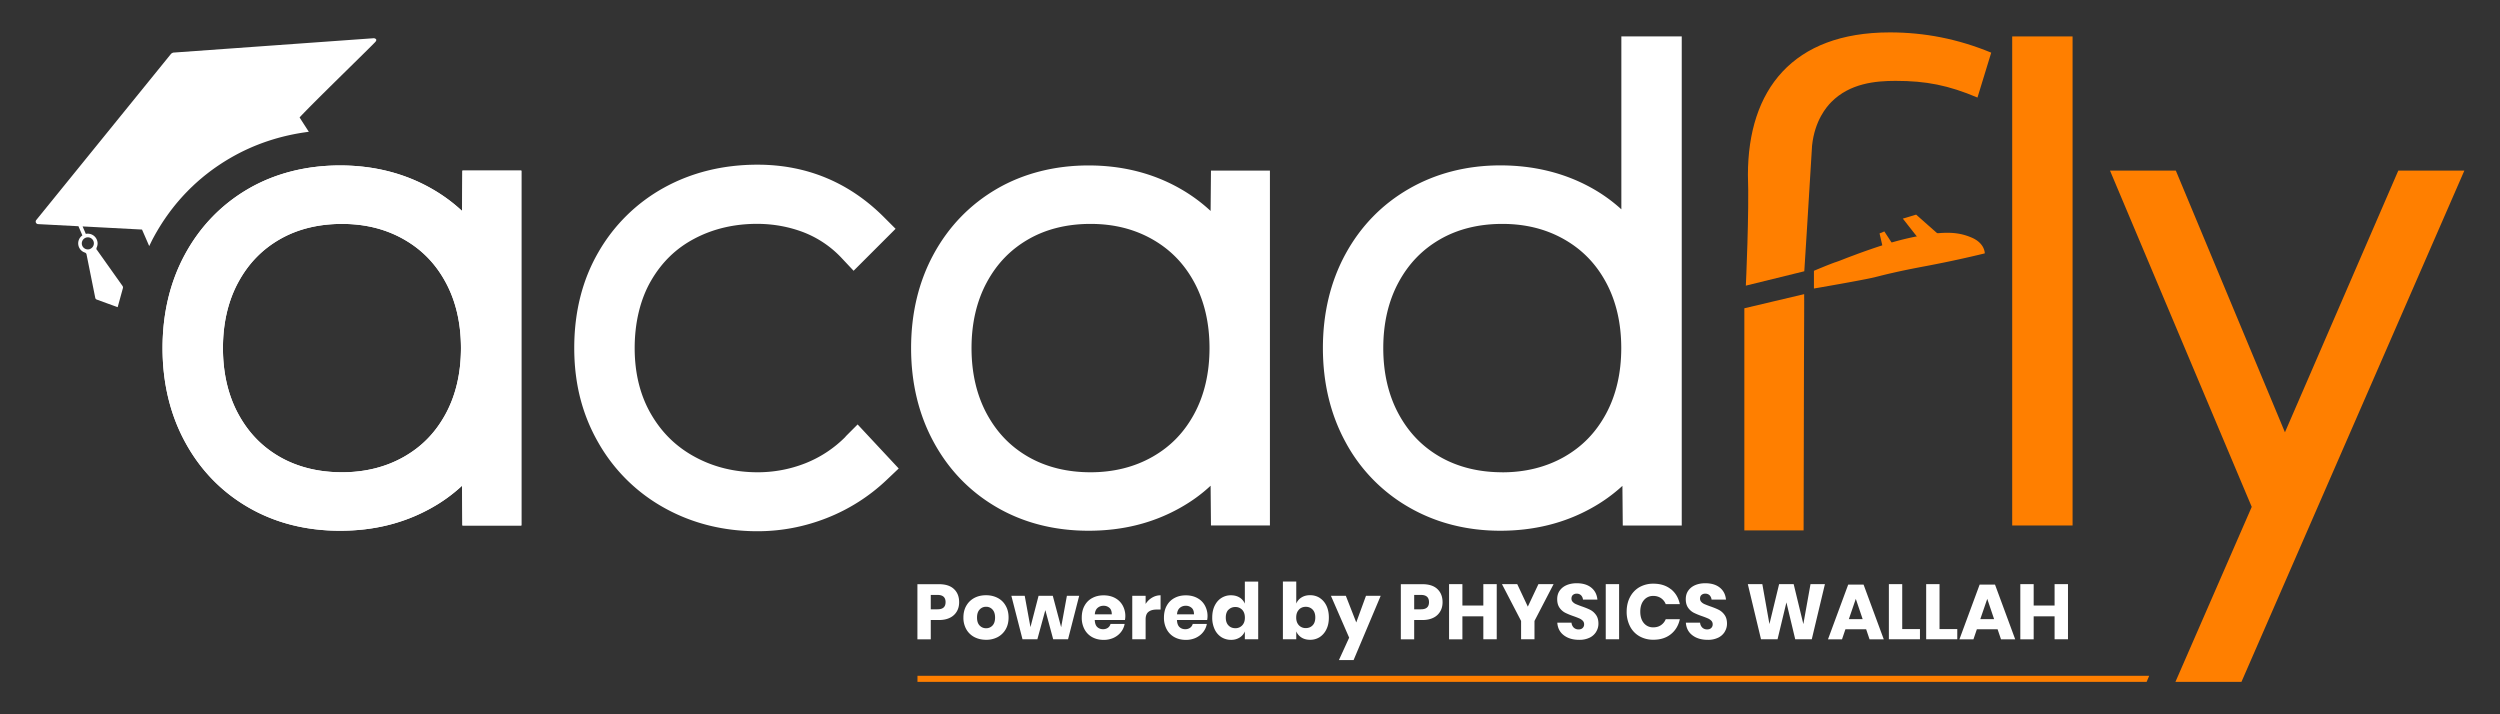 <svg xmlns="http://www.w3.org/2000/svg" fill="none" viewBox="0 0 175 50"><rect x="0" y="0" width="175" height="50" fill="#333333" stroke="none"/><path fill="#fff" d="M32.345 14.767a11.401 11.401 0 0 0-2.16-1.577c-1.887-1.07-4.035-1.609-6.385-1.609-2.35 0-4.543.55-6.417 1.637-1.88 1.094-3.369 2.632-4.427 4.576-1.048 1.926-1.577 4.138-1.577 6.572s.53 4.646 1.577 6.572c1.055 1.948 2.543 3.486 4.427 4.576 1.874 1.086 4.033 1.637 6.417 1.637 2.385 0 4.495-.533 6.379-1.584A11 11 0 0 0 32.345 34l.025 2.784h4.127v-24.84H32.37l-.025 2.823zm-8.407 18.292c-1.64 0-3.104-.364-4.35-1.076-1.252-.72-2.201-1.704-2.91-3.013-.71-1.313-1.07-2.861-1.07-4.604 0-1.743.36-3.291 1.07-4.604.709-1.309 1.661-2.293 2.91-3.013 1.245-.716 2.71-1.076 4.35-1.076 1.64 0 3.07.364 4.332 1.08 1.263.72 2.223 1.704 2.928 3.01.71 1.311 1.07 2.86 1.07 4.603 0 1.743-.36 3.291-1.07 4.604-.709 1.309-1.665 2.293-2.928 3.009-1.26.716-2.72 1.08-4.332 1.08zM59.191 30.568a8.198 8.198 0 0 1-2.822 1.863 9.08 9.08 0 0 1-3.341.628c-1.591 0-3.066-.36-4.374-1.07-1.313-.708-2.322-1.693-3.084-3.005-.758-1.305-1.143-2.858-1.143-4.618 0-1.76.385-3.404 1.143-4.71.762-1.312 1.76-2.278 3.052-2.956 1.298-.684 2.77-1.03 4.364-1.03 1.157 0 2.265.205 3.295.603a7.236 7.236 0 0 1 2.653 1.81l.818.871 2.939-2.938-.819-.819c-2.434-2.434-5.408-3.669-8.844-3.669-2.406 0-4.604.54-6.534 1.602a11.928 11.928 0 0 0-4.614 4.537c-1.118 1.933-1.683 4.184-1.683 6.688 0 2.505.565 4.671 1.68 6.619a11.974 11.974 0 0 0 4.639 4.586c1.944 1.08 4.134 1.626 6.512 1.626 1.658 0 3.288-.31 4.847-.924a12.965 12.965 0 0 0 4.202-2.678l.833-.79-2.876-3.083-.846.847.003.01zM84.743 14.767a11.405 11.405 0 0 0-2.159-1.577c-1.887-1.07-4.036-1.609-6.385-1.609-2.35 0-4.544.55-6.417 1.637-1.88 1.094-3.37 2.632-4.428 4.576-1.047 1.926-1.577 4.138-1.577 6.572s.53 4.646 1.577 6.572c1.055 1.948 2.544 3.486 4.428 4.576 1.873 1.086 4.032 1.637 6.417 1.637s4.494-.533 6.378-1.584c.805-.448 1.528-.97 2.166-1.567l.025 2.784h4.127v-24.84h-4.127l-.025 2.823zm-8.407 18.292c-1.64 0-3.104-.364-4.35-1.076-1.252-.72-2.2-1.704-2.91-3.013-.709-1.313-1.069-2.861-1.069-4.604 0-1.743.36-3.291 1.07-4.604.708-1.309 1.66-2.293 2.91-3.013 1.245-.716 2.709-1.076 4.35-1.076 1.64 0 3.069.364 4.332 1.08 1.263.72 2.222 1.704 2.928 3.01.709 1.311 1.069 2.86 1.069 4.603 0 1.743-.36 3.291-1.07 4.604-.708 1.309-1.664 2.293-2.927 3.009-1.26.716-2.72 1.08-4.333 1.08zM113.488 14.647a11.036 11.036 0 0 0-2.113-1.51c-1.87-1.034-4.007-1.56-6.35-1.56-2.342 0-4.501.55-6.392 1.637-1.898 1.09-3.394 2.632-4.453 4.576-1.047 1.926-1.577 4.138-1.577 6.572 0 2.435.53 4.647 1.578 6.573a11.558 11.558 0 0 0 4.452 4.579c1.887 1.086 4.035 1.637 6.392 1.637s4.494-.533 6.378-1.584a11.214 11.214 0 0 0 2.166-1.556l.025 2.776h4.128V2.55h-4.227v12.097h-.007zm-8.329 18.412c-1.64 0-3.104-.364-4.35-1.076-1.252-.72-2.201-1.704-2.91-3.013-.71-1.313-1.07-2.861-1.07-4.604 0-1.743.36-3.291 1.07-4.604.709-1.309 1.661-2.293 2.91-3.013 1.246-.716 2.71-1.076 4.35-1.076 1.641 0 3.069.364 4.332 1.08 1.263.72 2.223 1.704 2.928 3.01.709 1.311 1.069 2.86 1.069 4.603 0 1.743-.36 3.291-1.069 4.604-.709 1.309-1.665 2.293-2.928 3.013-1.263.716-2.72 1.079-4.332 1.079v-.003z"/><path fill="#FF7F00" d="M145.08 2.55h-4.226v34.234h4.226V2.55z"/><path fill="#fff" d="M65.154 43.399v1.355h-.935v-3.86h1.513c.459 0 .808.113 1.048.342.24.226.36.533.36.921 0 .24-.053.455-.162.642a1.113 1.113 0 0 1-.477.441c-.211.106-.469.162-.769.162h-.578V43.4zm1.037-1.245c0-.34-.187-.509-.561-.509h-.476v1.006h.476c.374 0 .56-.166.56-.498zM69.835 41.853c.24.127.427.307.56.544.138.236.205.515.205.829 0 .314-.067.593-.204.829a1.408 1.408 0 0 1-.561.543 1.69 1.69 0 0 1-.812.187c-.303 0-.571-.063-.814-.187a1.394 1.394 0 0 1-.565-.543 1.614 1.614 0 0 1-.205-.83c0-.317.068-.592.205-.828.138-.237.325-.416.564-.544.24-.127.512-.187.815-.187.304 0 .572.064.812.188zm-1.26.815c-.123.13-.183.318-.183.561 0 .244.06.43.183.558.124.127.272.19.452.19a.59.59 0 0 0 .448-.19c.12-.127.18-.314.18-.558 0-.243-.06-.43-.18-.56a.58.58 0 0 0-.448-.195.593.593 0 0 0-.452.194zM75.543 41.705l-.78 3.045h-1.04l-.55-2.043-.558 2.043h-1.04l-.78-3.045h.935l.402 2.194.568-2.194h.995l.585 2.201.403-2.2h.867-.007zM78.746 43.399h-2.113c.01.23.07.395.176.494.106.099.24.151.402.151a.573.573 0 0 0 .346-.102.481.481 0 0 0 .18-.268h.988a1.278 1.278 0 0 1-.261.575c-.134.17-.307.303-.512.399a1.645 1.645 0 0 1-.695.144c-.3 0-.564-.063-.794-.187a1.343 1.343 0 0 1-.543-.543 1.686 1.686 0 0 1-.197-.829c0-.317.063-.596.194-.832.13-.237.31-.417.543-.54.233-.127.497-.187.797-.187.3 0 .568.063.798.187.229.123.405.296.532.522a1.529 1.529 0 0 1 .159 1.023v-.007zm-1.08-.843a.595.595 0 0 0-.412-.152.62.62 0 0 0-.427.152c-.113.102-.177.25-.19.448h1.188c0-.201-.05-.35-.162-.452l.004.004zM80.644 41.836c.184-.11.385-.166.596-.166v.998h-.268c-.247 0-.44.053-.575.16-.137.105-.204.285-.204.535v1.387h-.935v-3.045h.935v.572c.116-.187.268-.332.451-.441zM84.5 43.399h-2.113c.01.23.07.395.176.494.106.099.24.151.402.151a.573.573 0 0 0 .346-.102.481.481 0 0 0 .18-.268h.988a1.279 1.279 0 0 1-.261.575c-.134.17-.307.303-.512.399a1.645 1.645 0 0 1-.695.144c-.3 0-.564-.063-.794-.187a1.344 1.344 0 0 1-.543-.543 1.686 1.686 0 0 1-.197-.829c0-.317.063-.596.194-.832.13-.237.31-.417.543-.54.233-.127.497-.187.797-.187.3 0 .568.063.797.187.23.123.406.296.533.522a1.529 1.529 0 0 1 .159 1.023v-.007zm-1.08-.843a.595.595 0 0 0-.412-.152.62.62 0 0 0-.427.152c-.113.102-.177.25-.19.448h1.188c0-.201-.05-.35-.162-.452l.003.004zM86.772 41.825c.166.106.29.25.367.43V40.71h.935v4.04h-.935v-.55a.911.911 0 0 1-.367.43 1.095 1.095 0 0 1-.6.159 1.25 1.25 0 0 1-.673-.187 1.293 1.293 0 0 1-.47-.544 1.9 1.9 0 0 1-.173-.829c0-.317.057-.596.173-.832.117-.237.272-.416.47-.54a1.22 1.22 0 0 1 .673-.187c.233 0 .434.053.6.159v-.004zm-.783.857c-.124.131-.184.314-.184.547 0 .233.06.417.184.547.123.13.282.198.483.198a.628.628 0 0 0 .484-.201c.126-.134.186-.314.186-.54 0-.226-.063-.41-.186-.543a.63.63 0 0 0-.484-.198.638.638 0 0 0-.483.198v-.008zM92.378 41.854c.198.127.356.306.47.54.112.236.172.51.172.832 0 .32-.056.593-.173.829a1.317 1.317 0 0 1-.469.543 1.22 1.22 0 0 1-.674.187c-.233 0-.434-.053-.6-.158a.948.948 0 0 1-.366-.43v.55h-.935v-4.04h.935v1.545a.91.91 0 0 1 .367-.43c.169-.106.366-.159.6-.159.25 0 .475.064.673.187v.004zm-1.457.829c-.127.134-.187.314-.187.543 0 .23.064.406.187.54a.634.634 0 0 0 .483.2c.198 0 .36-.066.484-.197.123-.13.183-.314.183-.547 0-.233-.06-.416-.183-.546a.632.632 0 0 0-.484-.198.638.638 0 0 0-.483.198v.007zM94.208 41.705l.73 1.866.681-1.866h1.03l-1.897 4.498h-1.027l.716-1.566-1.277-2.932h1.044zM98.993 43.399v1.355h-.935v-3.86h1.513c.459 0 .808.113 1.048.342.24.23.36.533.36.921 0 .24-.053.455-.163.642a1.108 1.108 0 0 1-.476.441c-.212.106-.47.162-.769.162h-.578V43.4zm1.037-1.245c0-.34-.187-.509-.561-.509h-.476v1.006h.476c.374 0 .561-.166.561-.498zM104.771 40.89v3.86h-.938v-1.609h-1.465v1.61h-.934v-3.86h.934v1.495h1.465v-1.495h.938zM108.751 40.89l-1.337 2.576v1.284h-.938v-1.284l-1.337-2.575h1.069l.74 1.573.741-1.573H108.751zM111.731 44.228a1.085 1.085 0 0 1-.459.41 1.61 1.61 0 0 1-.733.15c-.434 0-.791-.105-1.069-.317-.279-.211-.434-.504-.459-.885h.995a.536.536 0 0 0 .155.346.478.478 0 0 0 .342.127c.12 0 .215-.032.282-.1a.337.337 0 0 0 .103-.26.345.345 0 0 0-.095-.247.764.764 0 0 0-.237-.162 6.473 6.473 0 0 0-.391-.152 4.874 4.874 0 0 1-.597-.243 1.103 1.103 0 0 1-.398-.35c-.11-.155-.166-.356-.166-.603 0-.23.056-.427.173-.596.116-.166.278-.297.483-.385.205-.088.441-.134.706-.134.43 0 .769.102 1.023.307.254.205.395.483.43.84h-1.009a.513.513 0 0 0-.137-.304.416.416 0 0 0-.304-.113.38.38 0 0 0-.264.089c-.067.056-.103.144-.103.257 0 .092.032.17.092.233s.134.116.226.155c.092.039.222.092.391.152.247.085.448.166.607.247.155.081.293.2.402.356.113.155.17.36.17.61 0 .205-.053.392-.156.561l-.003.011zM113.337 40.89v3.86h-.935v-3.86h.935zM116.964 41.24c.321.257.529.606.624 1.047h-.988a.9.9 0 0 0-.335-.42.937.937 0 0 0-.536-.151.814.814 0 0 0-.66.3c-.166.2-.25.469-.25.8 0 .332.084.604.25.801a.822.822 0 0 0 .66.297c.208 0 .388-.05.536-.152a.908.908 0 0 0 .335-.416h.988c-.095.437-.303.786-.624 1.044-.321.26-.731.391-1.221.391a1.92 1.92 0 0 1-.988-.247 1.662 1.662 0 0 1-.656-.695 2.211 2.211 0 0 1-.233-1.02c0-.38.078-.722.233-1.019.155-.296.374-.529.656-.695a1.92 1.92 0 0 1 .988-.247c.49 0 .9.13 1.221.389v-.008zM120.731 44.228a1.085 1.085 0 0 1-.459.41 1.61 1.61 0 0 1-.733.15c-.434 0-.791-.105-1.069-.317-.279-.211-.434-.504-.459-.885h.995a.536.536 0 0 0 .155.346.478.478 0 0 0 .342.127c.12 0 .215-.032.282-.1a.337.337 0 0 0 .103-.26.345.345 0 0 0-.095-.247.764.764 0 0 0-.237-.162 6.473 6.473 0 0 0-.391-.152 4.874 4.874 0 0 1-.597-.243 1.103 1.103 0 0 1-.398-.35c-.11-.155-.166-.356-.166-.603 0-.23.056-.427.173-.596.116-.166.278-.297.483-.385.205-.088.441-.134.706-.134.43 0 .769.102 1.023.307.254.205.395.483.43.84h-1.009a.513.513 0 0 0-.137-.304.416.416 0 0 0-.304-.113.38.38 0 0 0-.264.089c-.067.056-.103.144-.103.257 0 .092.032.17.092.233s.134.116.226.155c.092.039.222.092.391.152.247.085.448.166.607.247.155.081.293.2.402.356.113.155.17.36.17.61 0 .205-.053.392-.156.561l-.003.011zM127.744 40.89l-.92 3.86h-1.158l-.617-2.582-.621 2.582h-1.157l-.924-3.86h1.016l.497 2.795.677-2.794h1.02l.677 2.794.501-2.794h1.009zM130.626 44.047h-1.446l-.24.706h-.981l1.415-3.831h1.076l1.414 3.831h-.995l-.239-.706h-.004zm-.24-.709l-.48-1.418-.486 1.418h.966zM133.152 44.034h1.245v.716h-2.176v-3.86h.935v3.144h-.004zM135.763 44.034h1.246v.716h-2.177v-3.86h.935v3.144h-.004zM139.827 44.047h-1.446l-.24.706h-.981l1.415-3.831h1.076l1.414 3.831h-.994l-.24-.706h-.004zm-.24-.709l-.479-1.418-.487 1.418h.966zM144.759 40.89v3.86h-.938v-1.609h-1.464v1.61h-.935v-3.86h.935v1.495h1.464v-1.495h.938z"/><path fill="#FF7F00" d="M167.88 11.944l-7.934 18.317-7.637-18.317h-4.608l9.92 23.538-5.341 12.249h4.622l15.603-35.787h-4.625zM150.263 47.731h-86.04v-.423h86.22l-.18.423zM122.354 12.255c0-5.983 3.143-9.987 9.934-9.987 2.434 0 4.766.455 7.098 1.418l-.963 3.143c-2.029-.86-3.598-1.168-5.729-1.168-1.404 0-3.2.166-4.502 1.482-.321.325-1.157 1.274-1.347 3.045-.18 3.062-.544 8.801-.544 8.801l-4.092 1.006s.243-5.207.145-7.747v.007zM126.252 37.13c.025-12.31.032-14.105.039-14.97.007-.765 0-1.57 0-1.57l-4.187.989v15.547h4.148v.003zM134.651 17.152l-1.454-1.849.932-.279 1.637 1.447M132.002 18.21l-.434-1.87.336-.14 1.058 1.622"/><path fill="#FF7F00" fill-rule="evenodd" d="M131.229 19.406c.378-.092.656-.17 1.235-.3.967-.222 1.767-.37 2.618-.532a80.133 80.133 0 0 0 3.852-.837s.028-.716-.953-1.121c-.885-.367-1.771-.445-3.647-.1a20.21 20.21 0 0 0-1.814.428 29.51 29.51 0 0 0-1.559.497 40.44 40.44 0 0 0-1.235.445c-.783.289-.86.342-1.227.462-.406.134-1.524.607-1.524.607v1.241s3.439-.589 4.254-.79z" clip-rule="evenodd"/><path fill="#fff" d="M32.343 14.768a11.402 11.402 0 0 0-2.16-1.577c-1.887-1.07-4.035-1.609-6.384-1.609-2.35 0-4.544.55-6.418 1.637-1.88 1.094-3.369 2.632-4.427 4.575-1.048 1.927-1.577 4.139-1.577 6.573s.53 4.646 1.577 6.572c1.055 1.948 2.543 3.486 4.427 4.576 1.874 1.086 4.033 1.637 6.418 1.637 2.384 0 4.494-.533 6.378-1.584A11.01 11.01 0 0 0 32.343 34l.025 2.784h4.127v-24.84h-4.127l-.025 2.823zm-8.407 18.291c-1.64 0-3.104-.363-4.35-1.075-1.252-.72-2.201-1.704-2.91-3.013-.71-1.313-1.07-2.861-1.07-4.604 0-1.743.36-3.292 1.07-4.604.709-1.309 1.661-2.293 2.91-3.013 1.246-.716 2.71-1.076 4.35-1.076 1.64 0 3.07.364 4.332 1.08 1.263.72 2.223 1.704 2.928 3.01.71 1.311 1.07 2.86 1.07 4.603 0 1.743-.36 3.291-1.07 4.604-.709 1.309-1.665 2.293-2.928 3.009-1.26.716-2.72 1.08-4.332 1.08z"/><path fill="#fff" d="M6.78 17.498c-.039-.053-.035-.12-.01-.177a.673.673 0 0 0 .003-.554.686.686 0 0 0-.766-.395l-.225-.522.36.018 3.799.201c.144.328.346.79.504 1.157.103-.208.201-.42.314-.624 1.277-2.353 3.084-4.216 5.366-5.543 1.665-.966 3.507-1.58 5.493-1.834-.187-.29-.497-.766-.646-1.005.91-.992 5.165-5.109 5.32-5.306.018-.025.06-.081.046-.138-.017-.06-.099-.088-.155-.102L12.209 3.676a.324.324 0 0 0-.25.11l-9.416 11.61a.176.176 0 0 0 .123.292l2.773.145h.05l.278.645a.677.677 0 0 0 .17 1.2c.06.02.11.067.12.127l.61 3.04c.01.054.042.096.092.12.494.18.984.36 1.478.537l.367-1.334a.183.183 0 0 0-.025-.148l-1.796-2.53-.003.008zm-.462-.074a.426.426 0 0 1-.558-.219.426.426 0 0 1 .223-.557.42.42 0 0 1 .554.218.422.422 0 0 1-.22.554v.004z"/></svg>